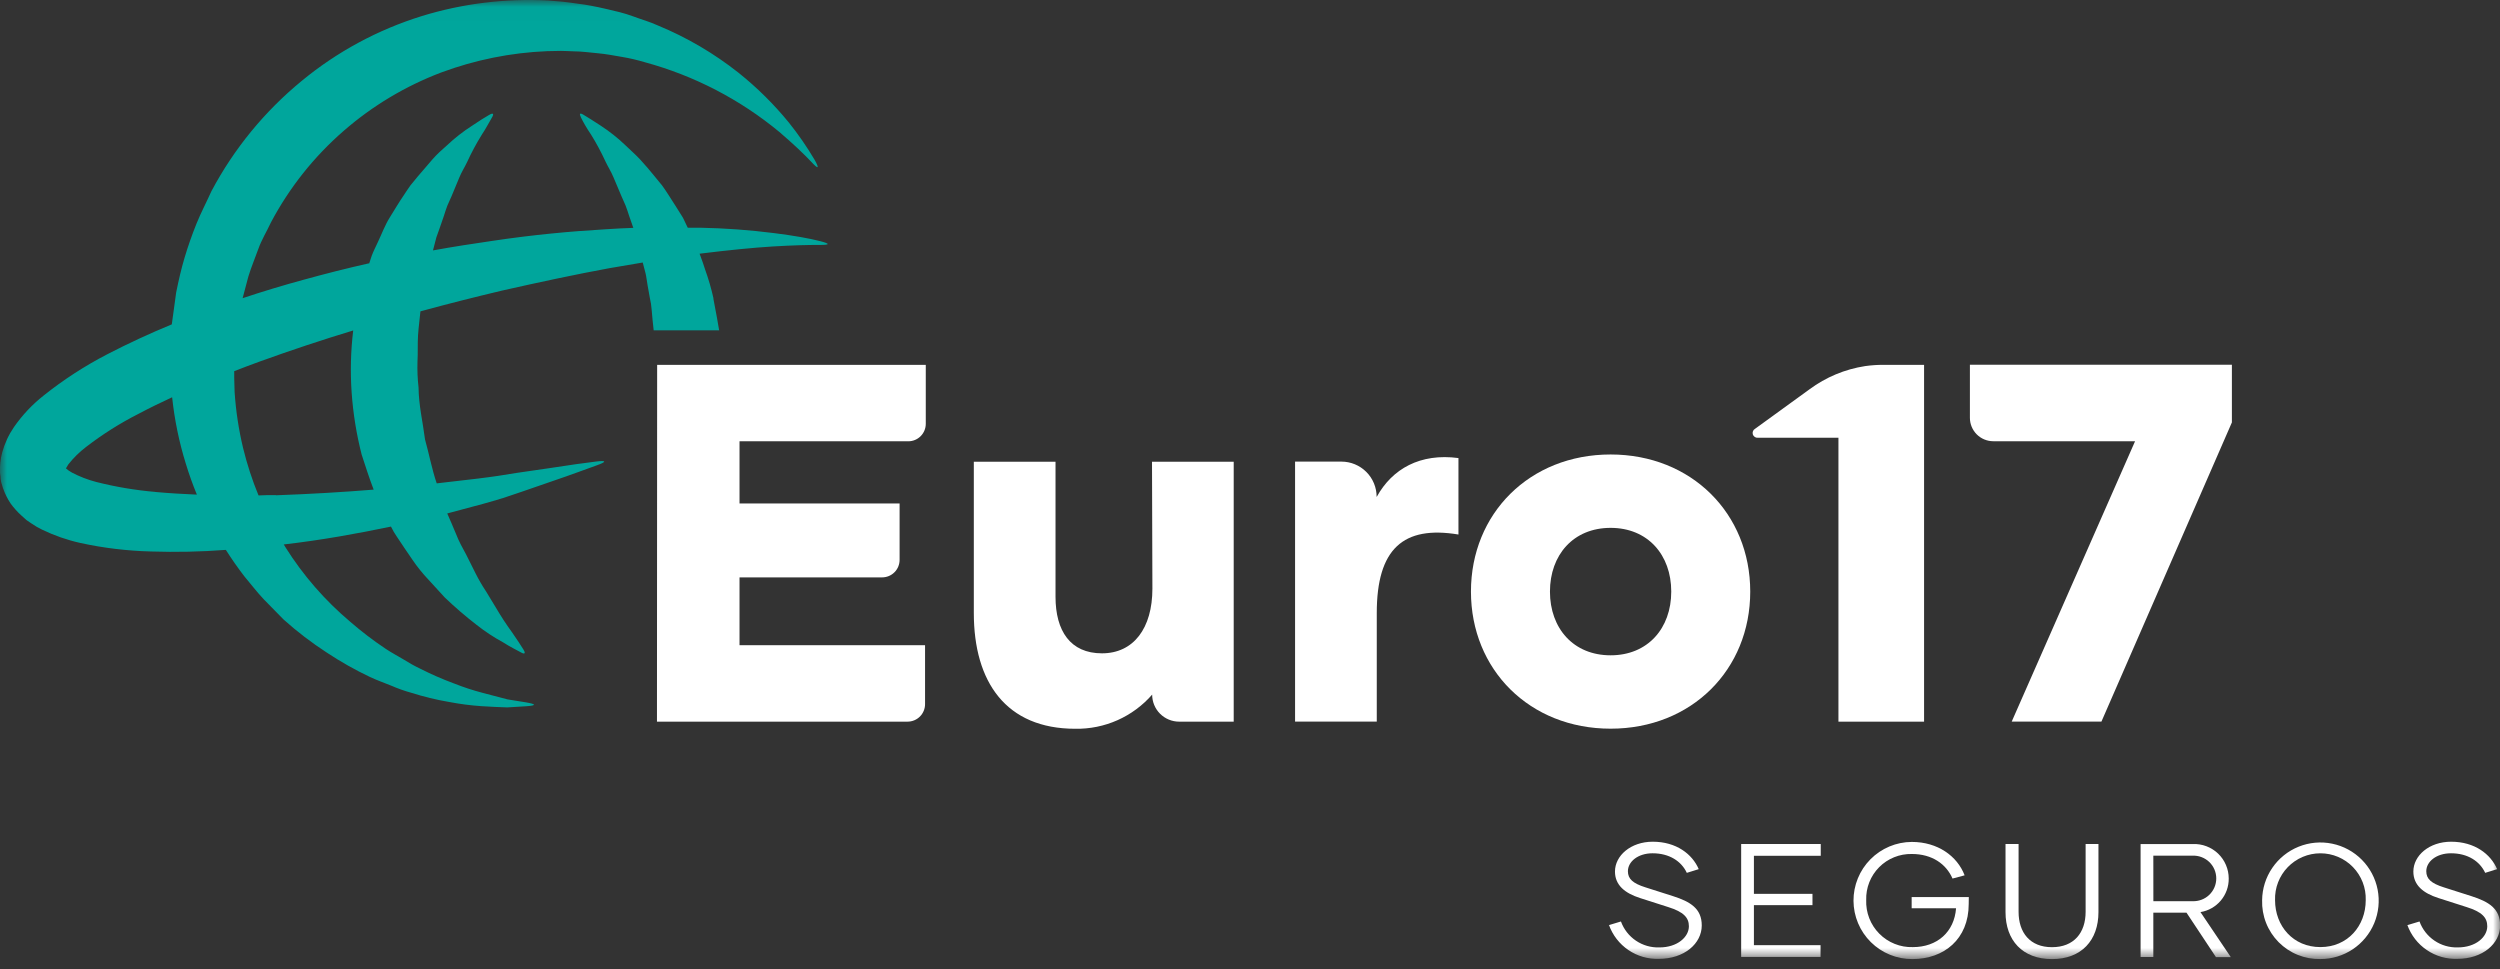 <svg width="178" height="69" viewBox="0 0 178 69" fill="none" xmlns="http://www.w3.org/2000/svg">
<rect x="0" y="0" width="178" height="69" fill="#333333" stroke="none"/>
<mask id="mask0_5339_9924" style="mask-type:luminance" maskUnits="userSpaceOnUse" x="0" y="0" width="178" height="69">
<path d="M178 0.008H0V68.287H178V0.008Z" fill="white"/>
</mask>
<g mask="url(#mask0_5339_9924)">
<path d="M114.538 65.873L115.411 65.609C115.614 66.167 115.988 66.645 116.479 66.977C116.971 67.309 117.555 67.477 118.148 67.457C119.434 67.457 120.249 66.711 120.249 65.951C120.249 65.332 119.869 64.925 118.777 64.583L116.769 63.94C115.701 63.597 114.986 63.03 114.986 62.054C114.986 60.919 116.112 59.93 117.676 59.93C119.352 59.93 120.491 60.812 120.95 61.883L120.101 62.147C119.711 61.309 118.846 60.754 117.662 60.754C116.618 60.754 115.907 61.353 115.907 62.031C115.907 62.571 116.249 62.893 117.159 63.18L119.113 63.803C120.365 64.203 121.165 64.696 121.165 65.893C121.165 67.18 119.923 68.271 118.107 68.271C117.336 68.296 116.578 68.076 115.94 67.642C115.303 67.209 114.819 66.585 114.559 65.859" fill="white"/>
<path d="M124.878 60.932V63.642H129.048V64.446H124.878V67.296H129.623V68.134H123.971V60.094H129.637V60.932H124.878Z" fill="white"/>
<path d="M140.172 64.369C140.172 66.864 138.413 68.287 136.162 68.287C135.614 68.29 135.071 68.185 134.564 67.978C134.057 67.771 133.595 67.466 133.206 67.081C132.817 66.696 132.507 66.238 132.295 65.733C132.082 65.228 131.972 64.686 131.969 64.138C131.966 63.591 132.071 63.048 132.278 62.541C132.485 62.033 132.789 61.572 133.175 61.183C133.56 60.793 134.018 60.484 134.523 60.271C135.028 60.059 135.57 59.948 136.117 59.945C137.968 59.945 139.357 60.955 139.881 62.323L139.019 62.553C138.574 61.526 137.571 60.804 136.124 60.804C135.692 60.795 135.263 60.873 134.863 61.035C134.462 61.197 134.099 61.438 133.795 61.745C133.491 62.051 133.252 62.417 133.094 62.819C132.935 63.22 132.861 63.65 132.874 64.082C132.857 64.524 132.931 64.965 133.091 65.377C133.251 65.789 133.494 66.164 133.806 66.478C134.117 66.793 134.489 67.04 134.9 67.204C135.31 67.369 135.75 67.448 136.193 67.435C137.927 67.435 139.145 66.357 139.272 64.667H136.11V63.873H140.179L140.172 64.369Z" fill="white"/>
<path d="M149.41 60.094V64.945C149.41 66.944 148.205 68.288 146.101 68.288C143.997 68.288 142.793 66.944 142.793 64.945V60.094H143.723V64.921C143.723 66.403 144.538 67.44 146.101 67.44C147.665 67.44 148.496 66.413 148.496 64.921V60.094H149.41Z" fill="white"/>
<path d="M155.678 64.981H153.317V68.14H152.41V60.096H156.133C156.463 60.083 156.792 60.136 157.101 60.254C157.409 60.371 157.691 60.549 157.93 60.778C158.168 61.007 158.358 61.281 158.487 61.585C158.617 61.888 158.685 62.215 158.685 62.545C158.693 63.12 158.493 63.677 158.124 64.117C157.755 64.556 157.24 64.849 156.673 64.941L158.832 68.146H157.775L155.678 64.981ZM153.32 64.164H156.102C156.321 64.174 156.54 64.139 156.745 64.062C156.95 63.986 157.138 63.868 157.297 63.717C157.455 63.565 157.581 63.383 157.668 63.181C157.754 62.98 157.798 62.763 157.798 62.544C157.798 62.325 157.754 62.108 157.668 61.906C157.581 61.704 157.455 61.522 157.297 61.371C157.138 61.219 156.95 61.102 156.745 61.025C156.54 60.948 156.321 60.914 156.102 60.924H153.317L153.32 64.164Z" fill="white"/>
<path d="M161.063 64.09C161.072 63.271 161.323 62.473 161.785 61.796C162.246 61.12 162.897 60.595 163.657 60.287C164.416 59.98 165.249 59.904 166.051 60.07C166.854 60.235 167.589 60.634 168.165 61.217C168.741 61.799 169.131 62.539 169.288 63.343C169.444 64.147 169.358 64.98 169.043 65.735C168.727 66.491 168.194 67.136 167.512 67.59C166.83 68.044 166.029 68.286 165.21 68.285C164.658 68.296 164.11 68.195 163.599 67.988C163.087 67.781 162.623 67.471 162.235 67.079C161.847 66.686 161.543 66.219 161.342 65.705C161.14 65.191 161.046 64.642 161.063 64.09ZM168.44 64.09C168.454 63.657 168.381 63.226 168.225 62.822C168.069 62.418 167.834 62.05 167.533 61.739C167.232 61.428 166.871 61.18 166.472 61.011C166.074 60.842 165.645 60.755 165.212 60.755C164.779 60.755 164.35 60.842 163.952 61.011C163.553 61.18 163.192 61.428 162.891 61.739C162.59 62.05 162.354 62.418 162.199 62.822C162.043 63.226 161.97 63.657 161.984 64.09C161.984 65.931 163.27 67.433 165.21 67.433C167.15 67.433 168.44 65.931 168.44 64.09Z" fill="white"/>
<path d="M171.393 65.873L172.269 65.609C172.471 66.164 172.843 66.641 173.331 66.972C173.819 67.304 174.399 67.473 174.989 67.457C176.279 67.457 177.093 66.711 177.093 65.951C177.093 65.332 176.717 64.925 175.622 64.583L173.614 63.94C172.543 63.597 171.831 63.03 171.831 62.054C171.831 60.919 172.957 59.93 174.52 59.93C176.197 59.93 177.336 60.812 177.795 61.883L176.946 62.147C176.553 61.309 175.694 60.754 174.51 60.754C173.463 60.754 172.751 61.353 172.751 62.031C172.751 62.571 173.094 62.893 174.004 63.18L175.957 63.803C177.21 64.203 178.01 64.696 178.01 65.893C178.01 67.18 176.772 68.271 174.955 68.271C174.184 68.296 173.425 68.076 172.787 67.642C172.149 67.209 171.665 66.585 171.403 65.859" fill="white"/>
<path d="M46.776 51.381H64.619C64.783 51.381 64.945 51.349 65.096 51.286C65.247 51.223 65.385 51.131 65.501 51.015C65.616 50.899 65.708 50.761 65.77 50.61C65.833 50.459 65.865 50.296 65.864 50.132V45.938H52.654V41.11H62.802C62.966 41.11 63.128 41.078 63.28 41.016C63.431 40.954 63.569 40.862 63.685 40.746C63.801 40.631 63.893 40.493 63.956 40.342C64.018 40.191 64.051 40.028 64.051 39.864V35.848H52.654V31.42H64.667C64.831 31.421 64.993 31.389 65.144 31.326C65.296 31.264 65.433 31.172 65.549 31.057C65.665 30.941 65.757 30.803 65.82 30.652C65.883 30.501 65.915 30.339 65.915 30.175V25.977H46.789L46.776 51.381Z" fill="white"/>
<path d="M82.051 41.908C82.051 44.737 80.706 46.517 78.458 46.517C76.21 46.517 75.153 44.922 75.153 42.489V32.875H69.336V43.649C69.336 48.549 71.622 51.888 76.559 51.888C77.594 51.906 78.62 51.698 79.566 51.278C80.511 50.857 81.353 50.236 82.034 49.456C82.033 49.708 82.083 49.959 82.179 50.193C82.275 50.426 82.417 50.639 82.596 50.818C82.774 50.996 82.986 51.138 83.22 51.235C83.453 51.332 83.704 51.382 83.957 51.382H87.84V32.875H82.023L82.051 41.908Z" fill="white"/>
<path d="M98.016 35.372C98.016 34.708 97.752 34.071 97.282 33.601C96.812 33.131 96.175 32.867 95.511 32.867H92.209V51.378H98.026V43.645C98.026 39.074 99.914 37.404 103.842 38.058V32.614C101.122 32.252 99.127 33.377 98.026 35.372" fill="white"/>
<path d="M114.675 32.359C108.903 32.359 104.732 36.568 104.732 42.121C104.732 47.674 108.903 51.882 114.675 51.882C120.447 51.882 124.617 47.674 124.617 42.121C124.617 36.568 120.436 32.359 114.675 32.359ZM114.675 46.658C112.026 46.658 110.357 44.735 110.357 42.121C110.357 39.507 112.026 37.584 114.675 37.584C117.323 37.584 118.993 39.507 118.993 42.121C118.993 44.735 117.323 46.658 114.675 46.658Z" fill="white"/>
<path d="M132.799 26.066C131.362 26.287 130.001 26.855 128.833 27.721L124.964 30.527C124.894 30.565 124.84 30.627 124.81 30.701C124.781 30.774 124.778 30.856 124.802 30.932C124.827 31.008 124.876 31.072 124.943 31.115C125.01 31.158 125.09 31.177 125.169 31.167H130.897V51.381H136.994V25.977H134.065C133.641 25.977 133.218 26.007 132.799 26.066Z" fill="white"/>
<path d="M140.257 29.75C140.257 30.191 140.433 30.615 140.745 30.928C141.058 31.24 141.481 31.416 141.923 31.416H152.017L143.234 51.377H149.622L158.911 30.075V25.969H140.257V29.75Z" fill="white"/>
<path d="M50.799 21.24C50.644 20.544 50.445 19.858 50.203 19.187C50.094 18.845 49.984 18.523 49.861 18.198L49.807 18.065L49.93 18.048C51.894 17.808 53.611 17.634 55.031 17.548C56.451 17.463 57.577 17.435 58.343 17.439C59.11 17.442 59.127 17.357 58.377 17.165C57.628 16.974 56.516 16.772 55.086 16.594C53.354 16.374 51.611 16.247 49.865 16.214H48.968C48.852 15.971 48.739 15.732 48.626 15.502C48.284 14.962 47.962 14.431 47.634 13.935C47.47 13.689 47.319 13.439 47.145 13.21L46.608 12.553C46.265 12.132 45.923 11.728 45.581 11.359C45.239 10.989 44.866 10.675 44.555 10.367C44.009 9.842 43.416 9.369 42.782 8.954C42.276 8.611 41.845 8.362 41.564 8.184C41.284 8.006 41.222 8.081 41.369 8.375C41.516 8.67 41.742 9.084 42.084 9.586C42.466 10.202 42.809 10.841 43.111 11.499C43.285 11.869 43.511 12.214 43.686 12.639L44.243 13.956L44.544 14.64C44.64 14.876 44.712 15.129 44.797 15.379C44.883 15.629 44.993 15.94 45.092 16.224C44.438 16.248 43.771 16.279 43.087 16.327C40.599 16.471 37.924 16.72 35.091 17.145C33.722 17.343 32.278 17.565 30.828 17.829C30.906 17.521 30.988 17.206 31.067 16.909C31.248 16.388 31.437 15.882 31.601 15.383C31.686 15.133 31.755 14.88 31.851 14.643L32.155 13.959L32.692 12.666C32.863 12.242 33.093 11.896 33.264 11.527C33.566 10.868 33.909 10.229 34.29 9.614C34.632 9.097 34.851 8.659 35.022 8.375C35.193 8.091 35.115 8.013 34.824 8.184C34.533 8.355 34.116 8.605 33.609 8.954C32.971 9.363 32.371 9.832 31.82 10.353C31.478 10.654 31.115 10.976 30.793 11.345C30.472 11.715 30.13 12.118 29.767 12.539L29.226 13.196C29.055 13.425 28.905 13.675 28.737 13.921C28.395 14.418 28.087 14.948 27.748 15.489C27.41 16.029 27.184 16.652 26.893 17.261C26.753 17.565 26.595 17.873 26.472 18.195L26.287 18.756H26.236C24.713 19.098 23.177 19.488 21.624 19.916C20.18 20.308 18.73 20.746 17.275 21.23C17.409 20.724 17.552 20.203 17.679 19.704C17.884 19.02 18.158 18.393 18.39 17.733C18.623 17.073 18.996 16.474 19.29 15.838C20.599 13.366 22.353 11.158 24.464 9.323C26.517 7.534 28.873 6.124 31.419 5.159C33.834 4.262 36.374 3.75 38.947 3.643L39.942 3.623C40.264 3.623 40.534 3.647 40.832 3.654C41.403 3.654 42.006 3.743 42.587 3.794C43.169 3.845 43.744 3.962 44.298 4.054C44.852 4.146 45.407 4.28 45.934 4.437C49.437 5.392 52.696 7.084 55.493 9.398C56.52 10.278 57.283 11.006 57.779 11.54C58.275 12.074 58.357 12.019 57.998 11.376C57.452 10.452 56.842 9.568 56.171 8.731C55.103 7.422 53.899 6.23 52.578 5.176C50.828 3.792 48.893 2.658 46.83 1.809C46.265 1.549 45.656 1.382 45.051 1.156C44.445 0.93 43.795 0.783 43.138 0.632C42.481 0.482 41.821 0.342 41.085 0.256C40.75 0.212 40.374 0.15 40.031 0.119L39.039 0.037C35.998 -0.126 32.952 0.248 30.041 1.142C26.907 2.112 23.992 3.686 21.463 5.775C18.831 7.938 16.653 10.601 15.055 13.61C14.712 14.377 14.305 15.143 13.987 15.933C13.669 16.724 13.385 17.531 13.142 18.346C12.899 19.16 12.714 19.984 12.543 20.823C12.44 21.582 12.334 22.342 12.232 23.095C10.685 23.734 9.152 24.439 7.62 25.233C6.027 26.059 4.519 27.037 3.117 28.155C2.302 28.796 1.587 29.555 0.996 30.406C0.615 30.96 0.33 31.575 0.154 32.223C0.029 32.694 -0.023 33.181 -0 33.667L0.038 33.968V34.043C0.003 33.838 0.085 34.355 0.085 34.338L0.109 34.416L0.205 34.734C0.342 35.137 0.532 35.519 0.77 35.87C0.987 36.165 1.232 36.437 1.502 36.685L1.882 37.027C2.008 37.119 2.131 37.198 2.258 37.283C2.492 37.446 2.739 37.589 2.997 37.711C3.87 38.133 4.788 38.453 5.734 38.662C7.386 39.022 9.068 39.223 10.757 39.265C12.532 39.324 14.31 39.286 16.081 39.152C16.498 39.809 16.94 40.442 17.402 41.04C17.863 41.588 18.291 42.152 18.77 42.659L20.187 44.106C21.151 44.97 22.181 45.758 23.266 46.463C24.25 47.115 25.279 47.696 26.345 48.202C26.848 48.441 27.372 48.619 27.851 48.817C28.317 49.021 28.797 49.191 29.288 49.327C30.163 49.605 31.055 49.823 31.96 49.977C32.721 50.123 33.49 50.224 34.263 50.278C34.947 50.319 35.584 50.354 36.117 50.367L37.465 50.285C38.197 50.234 38.201 50.138 37.465 50.011L36.134 49.796L34.4 49.341C33.69 49.157 32.993 48.928 32.312 48.657C31.509 48.36 30.723 48.017 29.959 47.63C29.532 47.427 29.119 47.199 28.72 46.946C28.306 46.696 27.868 46.47 27.447 46.186C26.566 45.597 25.722 44.952 24.922 44.257C23.125 42.74 21.574 40.955 20.324 38.964L20.204 38.765C22.941 38.45 25.494 37.981 27.837 37.492C27.959 37.746 28.101 37.99 28.262 38.221C28.638 38.779 28.994 39.326 29.36 39.846C29.704 40.355 30.09 40.834 30.513 41.28C30.913 41.718 31.3 42.135 31.669 42.542C32.387 43.23 33.141 43.878 33.928 44.486C34.521 44.955 35.154 45.373 35.819 45.735C36.35 46.077 36.795 46.282 37.082 46.446C37.37 46.611 37.441 46.525 37.263 46.238C37.086 45.95 36.825 45.553 36.473 45.044C36.047 44.459 35.65 43.852 35.286 43.227C35.074 42.885 34.844 42.498 34.602 42.101C34.334 41.698 34.091 41.28 33.873 40.849L33.188 39.48C33.061 39.252 32.934 39.016 32.809 38.772C32.681 38.525 32.567 38.271 32.467 38.012C32.271 37.53 32.056 37.047 31.844 36.558C32.737 36.325 33.596 36.093 34.396 35.874C34.889 35.73 35.313 35.621 35.819 35.46L37.099 35.029L39.347 34.252C40.716 33.79 41.766 33.386 42.495 33.13C43.224 32.873 43.179 32.767 42.426 32.863C41.674 32.959 40.541 33.106 39.121 33.332L36.767 33.674L35.436 33.886C35.036 33.951 34.509 34.009 34.03 34.074C33.106 34.187 32.121 34.3 31.094 34.416C30.752 33.41 30.554 32.336 30.26 31.282C30.106 30.061 29.811 28.843 29.801 27.594C29.73 26.976 29.705 26.354 29.726 25.733C29.76 25.113 29.726 24.491 29.764 23.878C29.801 23.266 29.887 22.725 29.935 22.167C31.912 21.627 33.852 21.141 35.731 20.693C38.427 20.084 41.003 19.533 43.388 19.095C44.206 18.951 44.993 18.818 45.762 18.691C45.824 18.934 45.889 19.177 45.954 19.423C46.019 19.67 46.053 20.002 46.105 20.296C46.156 20.59 46.211 20.881 46.262 21.175C46.332 21.469 46.377 21.767 46.399 22.068C46.436 22.55 46.488 23.033 46.542 23.519H51.203C51.203 23.488 50.936 21.972 50.792 21.261M11.065 35.025C9.641 34.904 8.228 34.666 6.843 34.314C6.25 34.159 5.676 33.937 5.132 33.653C4.974 33.571 4.827 33.468 4.694 33.349C4.732 33.28 4.797 33.174 4.865 33.065C5.231 32.601 5.654 32.185 6.124 31.826C7.294 30.925 8.544 30.134 9.861 29.465C10.641 29.051 11.445 28.661 12.256 28.285C12.426 29.89 12.752 31.475 13.231 33.017C13.46 33.77 13.723 34.505 14.018 35.217C13.036 35.176 12.05 35.118 11.065 35.029M19.619 35.251C19.222 35.251 18.811 35.251 18.407 35.275C17.955 34.177 17.587 33.045 17.306 31.891C16.993 30.583 16.792 29.251 16.704 27.909L16.676 26.882V26.427C17.278 26.191 17.884 25.962 18.486 25.743C20.714 24.939 22.934 24.2 25.148 23.529C24.973 24.986 24.935 26.455 25.035 27.919C25.138 29.42 25.378 30.909 25.75 32.367C26.027 33.215 26.294 34.057 26.605 34.861C24.416 35.039 22.079 35.176 19.629 35.265" fill="#00A69C"/>
</g>
</svg>
